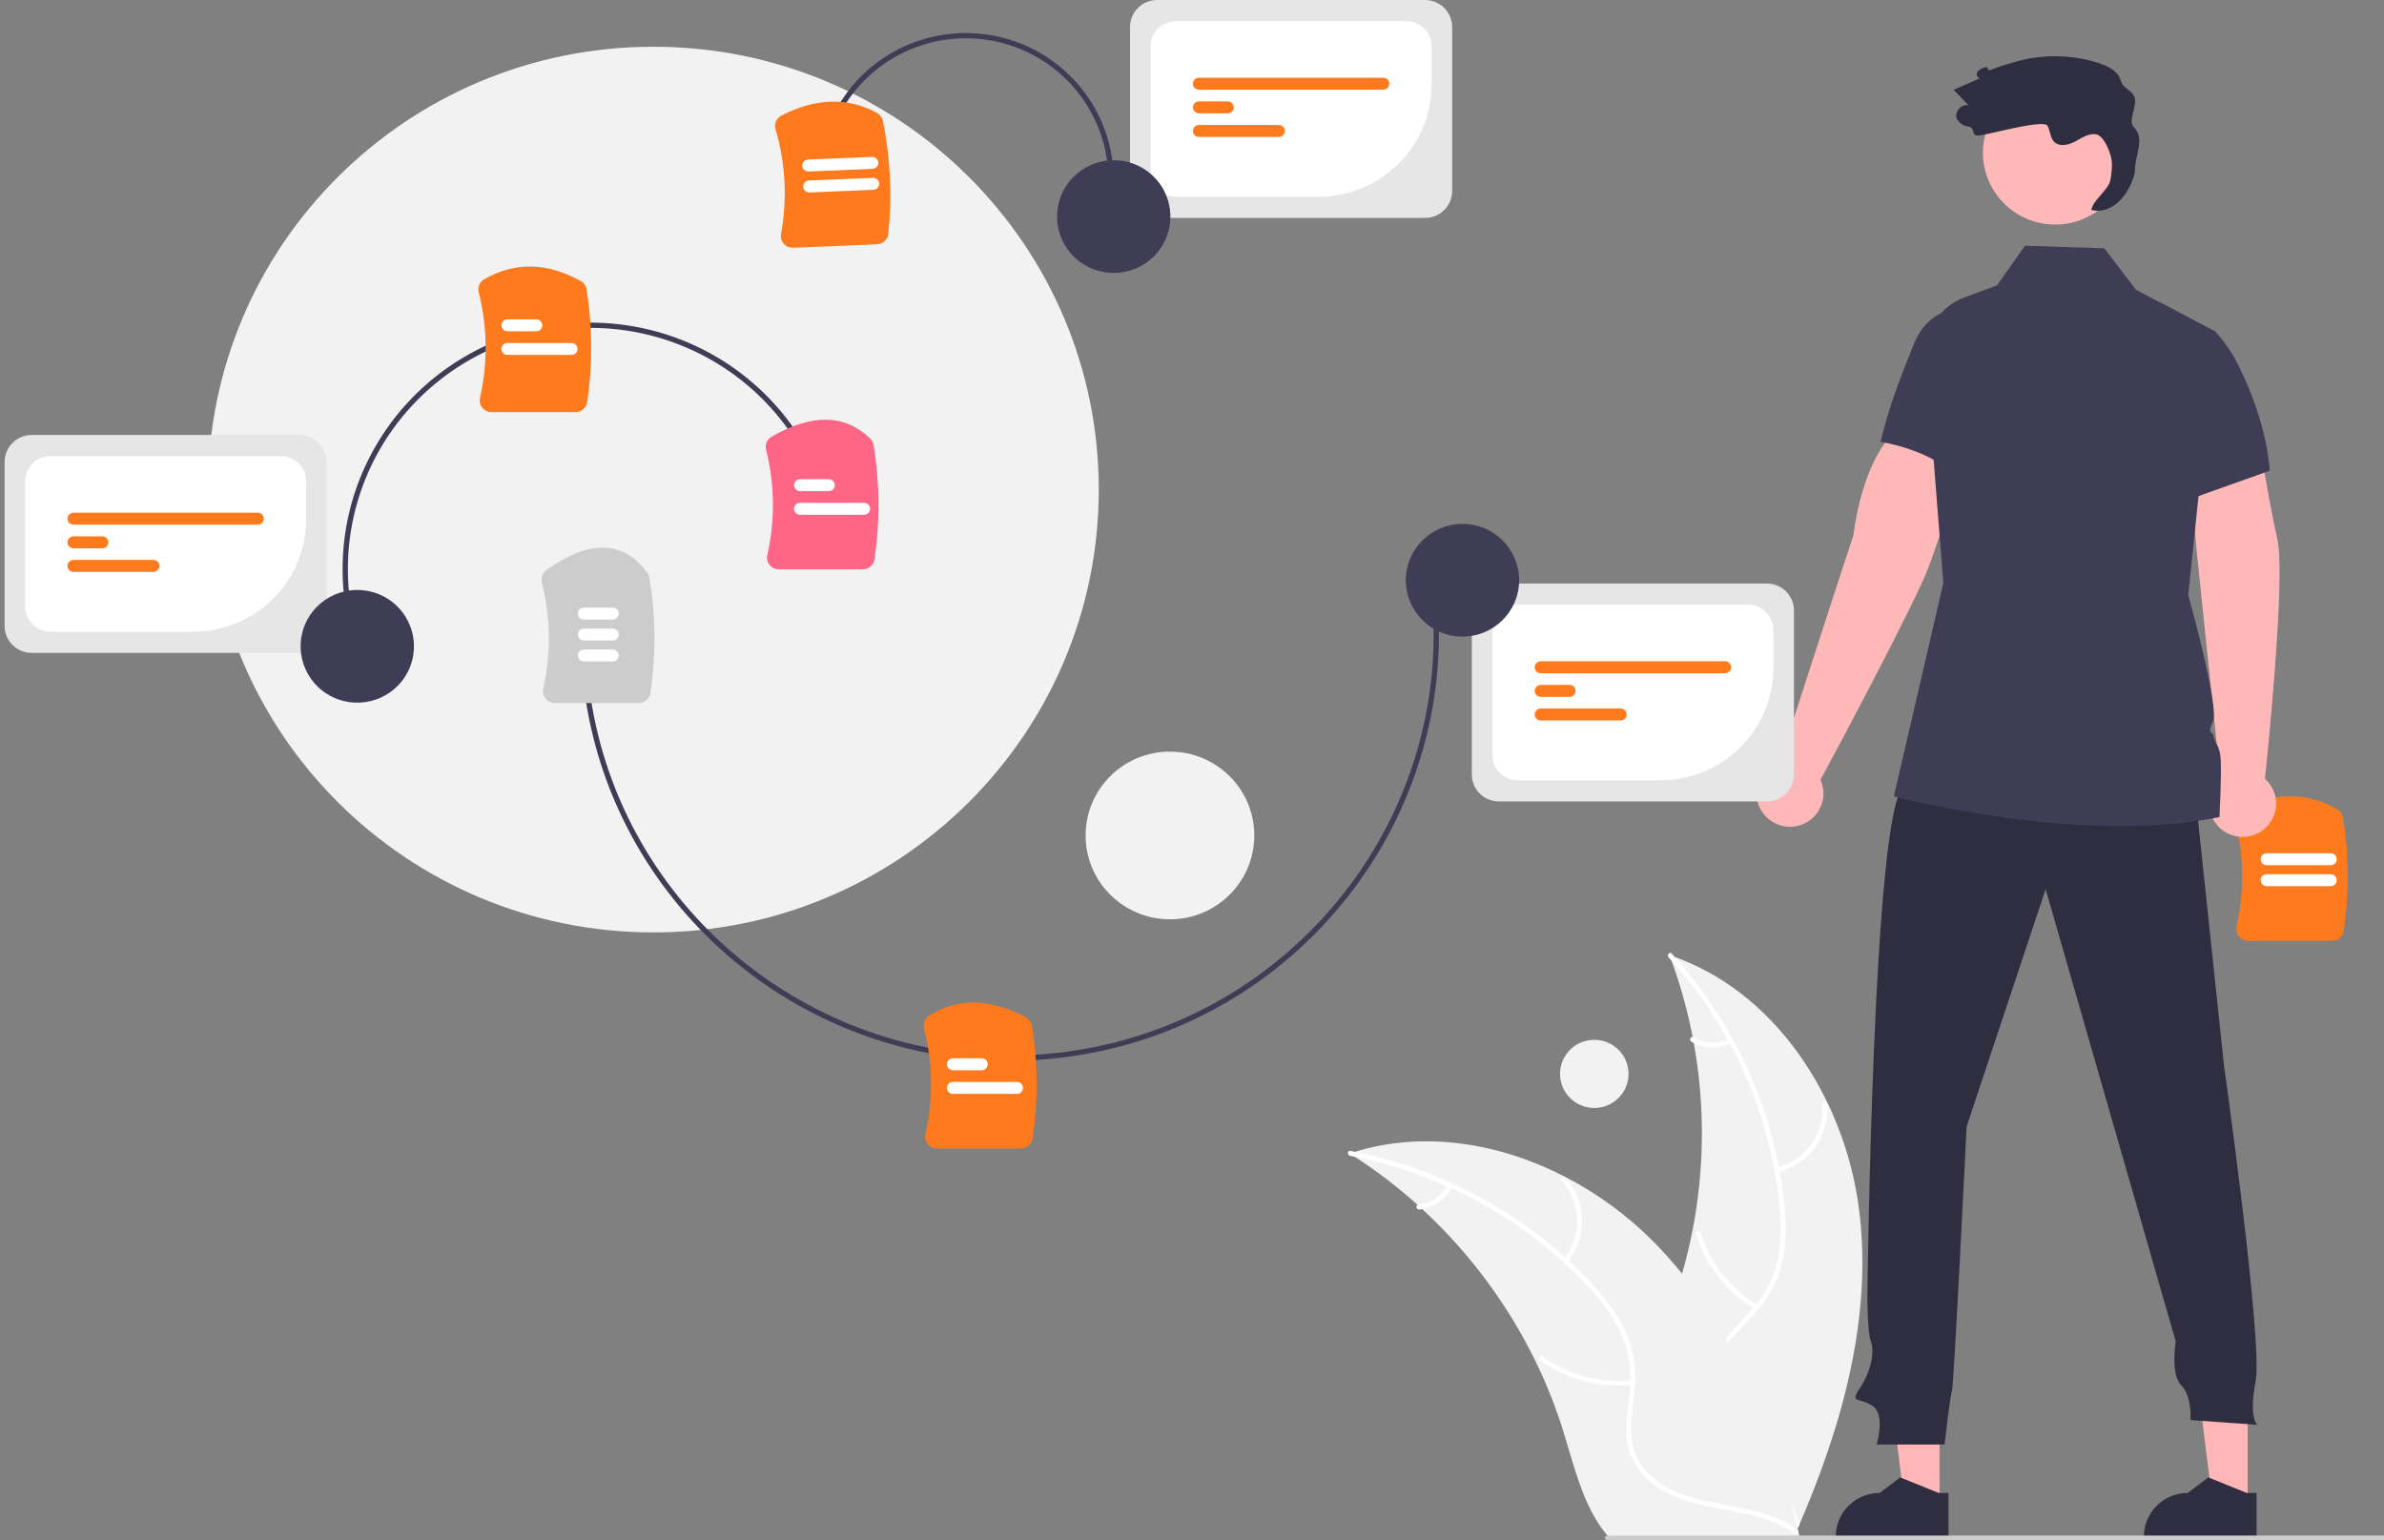 <svg width="260" height="168" viewBox="0 0 260 168" fill="none" xmlns="http://www.w3.org/2000/svg">
<rect x="0" y="0" width="260" height="168" fill="#808080" stroke="none"/>
<g clip-path="url(#clip0_619_1357)">
<path d="M254.327 102.604H245.185C244.99 102.604 244.797 102.56 244.621 102.476C244.445 102.392 244.291 102.269 244.169 102.117C244.049 101.969 243.965 101.795 243.922 101.61C243.879 101.425 243.879 101.232 243.921 101.046C244.78 97.279 244.738 93.363 243.801 89.614C243.728 89.327 243.758 89.024 243.885 88.757C244.012 88.49 244.228 88.274 244.497 88.148C248.315 86.371 251.822 86.417 254.919 88.285C255.081 88.382 255.22 88.512 255.327 88.668C255.433 88.823 255.504 89 255.535 89.186C256.191 93.262 256.216 97.413 255.609 101.497C255.566 101.804 255.413 102.086 255.177 102.289C254.941 102.493 254.639 102.604 254.327 102.604Z" fill="#FF7A1C"/>
<path d="M254.188 96.65H247.198C247.025 96.649 246.858 96.58 246.736 96.458C246.613 96.336 246.544 96.17 246.544 95.998C246.544 95.825 246.613 95.659 246.736 95.537C246.858 95.415 247.025 95.346 247.198 95.346H254.188C254.362 95.346 254.528 95.415 254.651 95.537C254.774 95.659 254.843 95.825 254.843 95.998C254.843 96.17 254.774 96.336 254.651 96.458C254.528 96.58 254.362 96.649 254.188 96.65Z" fill="white"/>
<path d="M254.188 94.362H247.198C247.025 94.362 246.858 94.293 246.736 94.171C246.613 94.049 246.544 93.883 246.544 93.71C246.544 93.538 246.613 93.372 246.736 93.25C246.858 93.128 247.025 93.059 247.198 93.059H254.188C254.362 93.059 254.528 93.128 254.651 93.25C254.774 93.372 254.843 93.538 254.843 93.71C254.843 93.883 254.774 94.049 254.651 94.171C254.528 94.293 254.362 94.362 254.188 94.362Z" fill="white"/>
<path d="M71.254 101.693C98.084 101.693 119.833 80.07 119.833 53.396C119.833 26.722 98.084 5.099 71.254 5.099C44.425 5.099 22.676 26.722 22.676 53.396C22.676 80.07 44.425 101.693 71.254 101.693Z" fill="#F2F2F2"/>
<path d="M127.595 100.264C132.675 100.264 136.793 96.169 136.793 91.119C136.793 86.068 132.675 81.974 127.595 81.974C122.515 81.974 118.396 86.068 118.396 91.119C118.396 96.169 122.515 100.264 127.595 100.264Z" fill="#F2F2F2"/>
<path d="M173.874 120.84C175.937 120.84 177.61 119.176 177.61 117.124C177.61 115.073 175.937 113.409 173.874 113.409C171.81 113.409 170.137 115.073 170.137 117.124C170.137 119.176 171.81 120.84 173.874 120.84Z" fill="#F2F2F2"/>
<path d="M202.726 131.736C201.15 119.764 193.606 108.007 182.087 104.181C186.699 116.484 186.785 130.013 182.33 142.374C180.595 147.134 178.166 152.25 179.858 157.026C180.911 159.998 183.454 162.261 186.29 163.668C189.125 165.074 192.267 165.734 195.369 166.379L195.982 166.877C200.828 155.806 204.302 143.708 202.726 131.736Z" fill="#F2F2F2"/>
<path d="M181.974 104.409C188.715 111.822 192.936 121.159 194.035 131.093C194.258 133.222 194.298 135.402 193.843 137.505C193.383 139.552 192.381 141.44 190.94 142.971C189.625 144.426 188.111 145.763 187.174 147.51C186.187 149.352 186.163 151.437 186.859 153.382C187.711 155.762 189.372 157.696 191.062 159.531C192.939 161.568 194.922 163.655 195.731 166.366C195.83 166.695 196.337 166.524 196.239 166.196C194.83 161.479 190.198 158.823 187.969 154.58C186.93 152.6 186.484 150.297 187.433 148.194C188.263 146.355 189.823 144.975 191.168 143.513C192.579 141.979 193.658 140.298 194.206 138.274C194.767 136.204 194.813 134.019 194.646 131.893C194.232 127.075 193.058 122.351 191.167 117.896C189.038 112.799 186.048 108.102 182.326 104.007C182.095 103.754 181.745 104.157 181.974 104.409Z" fill="white"/>
<path d="M193.871 127.873C195.523 127.463 196.974 126.483 197.965 125.108C198.957 123.733 199.425 122.052 199.285 120.366C199.255 120.024 198.721 120.054 198.75 120.396C198.883 121.966 198.448 123.531 197.522 124.81C196.595 126.089 195.24 126.996 193.7 127.369C193.366 127.45 193.539 127.954 193.871 127.873Z" fill="white"/>
<path d="M191.705 142.321C188.706 140.567 186.483 137.753 185.478 134.442C185.379 134.113 184.872 134.284 184.971 134.612C186.023 138.056 188.343 140.979 191.467 142.798C191.765 142.971 192.001 142.493 191.705 142.321Z" fill="white"/>
<path d="M188.545 113.306C187.939 113.597 187.27 113.734 186.598 113.704C185.926 113.674 185.272 113.479 184.695 113.136C184.399 112.959 184.163 113.437 184.457 113.613C185.097 113.989 185.819 114.204 186.562 114.238C187.304 114.273 188.044 114.126 188.716 113.81C188.782 113.786 188.836 113.737 188.867 113.675C188.898 113.612 188.904 113.54 188.884 113.473C188.861 113.406 188.812 113.352 188.749 113.32C188.685 113.289 188.612 113.284 188.545 113.306Z" fill="white"/>
<path d="M147.191 125.804C147.373 125.92 147.554 126.035 147.736 126.155C150.167 127.723 152.465 129.483 154.609 131.42C154.777 131.568 154.945 131.719 155.109 131.871C160.224 136.593 164.413 142.218 167.463 148.46C168.674 150.945 169.693 153.518 170.512 156.156C171.642 159.801 172.576 163.841 174.786 166.814C175.014 167.127 175.26 167.425 175.524 167.708L195.324 167.582C195.368 167.559 195.413 167.541 195.459 167.518L196.249 167.549C196.217 167.41 196.18 167.266 196.147 167.127C196.129 167.046 196.106 166.966 196.087 166.885C196.073 166.831 196.059 166.777 196.05 166.728C196.045 166.71 196.04 166.692 196.036 166.679C196.027 166.629 196.013 166.585 196.003 166.54C195.799 165.737 195.589 164.934 195.373 164.132C195.373 164.127 195.373 164.127 195.369 164.123C193.708 158.012 191.519 151.985 188.479 146.48C188.388 146.314 188.296 146.144 188.196 145.979C186.812 143.505 185.227 141.148 183.457 138.931C182.483 137.72 181.449 136.558 180.358 135.452C177.532 132.597 174.273 130.202 170.699 128.354C163.574 124.671 155.343 123.296 147.768 125.621C147.575 125.68 147.385 125.74 147.191 125.804Z" fill="#F2F2F2"/>
<path d="M147.237 126.054C157.109 127.938 166.133 132.867 173.027 140.14C174.494 141.707 175.846 143.424 176.756 145.376C177.629 147.285 177.972 149.392 177.748 151.477C177.58 153.426 177.18 155.4 177.49 157.355C177.818 159.416 179.061 161.096 180.795 162.233C182.916 163.623 185.414 164.173 187.875 164.626C190.607 165.129 193.453 165.608 195.742 167.289C196.019 167.492 196.321 167.053 196.044 166.849C192.062 163.926 186.756 164.578 182.407 162.524C180.378 161.566 178.627 159.994 178.111 157.746C177.66 155.781 178.071 153.745 178.259 151.774C178.456 149.704 178.3 147.716 177.512 145.772C176.706 143.783 175.42 142.011 173.999 140.413C170.75 136.814 166.953 133.746 162.745 131.32C157.959 128.525 152.726 126.564 147.275 125.523C146.937 125.459 146.902 125.99 147.237 126.054Z" fill="white"/>
<path d="M170.946 137.668C172.016 136.353 172.581 134.702 172.54 133.01C172.499 131.318 171.855 129.696 170.722 128.433C170.492 128.179 170.083 128.522 170.313 128.777C171.37 129.951 171.971 131.462 172.006 133.038C172.041 134.613 171.508 136.149 170.504 137.368C170.286 137.633 170.729 137.932 170.946 137.668Z" fill="white"/>
<path d="M177.965 150.501C174.509 150.895 171.03 149.98 168.222 147.937C167.944 147.734 167.642 148.174 167.92 148.376C170.846 150.497 174.468 151.442 178.064 151.024C178.407 150.984 178.306 150.461 177.965 150.501Z" fill="white"/>
<path d="M157.872 129.225C157.564 129.82 157.113 130.329 156.559 130.708C156.004 131.086 155.364 131.322 154.695 131.394C154.352 131.43 154.453 131.952 154.794 131.917C155.532 131.834 156.239 131.573 156.853 131.156C157.467 130.739 157.968 130.179 158.314 129.525C158.352 129.466 158.365 129.395 158.352 129.326C158.339 129.258 158.3 129.196 158.244 129.155C158.185 129.116 158.113 129.101 158.043 129.114C157.974 129.127 157.912 129.167 157.872 129.225Z" fill="white"/>
<path d="M242.155 84.949L239.477 59.182L238.771 48.577L246.265 47.23C246.265 47.23 247.387 54.52 248.369 58.798C249.338 63.02 247.078 84.383 247.018 84.947C247.569 85.436 247.957 86.08 248.131 86.793C248.305 87.506 248.258 88.255 247.995 88.941C247.731 89.627 247.265 90.217 246.657 90.634C246.049 91.05 245.328 91.274 244.59 91.274C243.851 91.274 243.13 91.052 242.522 90.636C241.913 90.22 241.446 89.63 241.183 88.945C240.919 88.259 240.87 87.51 241.044 86.796C241.218 86.083 241.605 85.439 242.155 84.949Z" fill="#FFB8B8"/>
<path d="M211.529 164.065H207.716L205.902 149.444L211.529 149.445L211.529 164.065Z" fill="#FFB6B6"/>
<path d="M212.501 167.74L200.208 167.739V167.585C200.208 166.323 200.712 165.113 201.61 164.221C202.507 163.329 203.724 162.828 204.993 162.828H204.993L207.239 161.134L211.429 162.828L212.502 162.828L212.501 167.74Z" fill="#2F2E41"/>
<path d="M245.131 164.065H241.319L239.505 149.444L245.132 149.445L245.131 164.065Z" fill="#FFB6B6"/>
<path d="M246.104 167.74L233.811 167.739V167.585C233.811 166.323 234.315 165.113 235.212 164.221C236.109 163.329 237.326 162.828 238.595 162.828H238.596L240.841 161.134L245.031 162.828L246.104 162.828L246.104 167.74Z" fill="#2F2E41"/>
<path d="M239.332 85.815L242.539 116.102C242.539 116.102 246.808 146.428 246.006 150.613C245.204 154.797 246.206 155.395 246.206 155.395L238.891 154.877C238.891 154.877 239.092 152.287 237.889 151.091C236.687 149.896 237.288 146.309 237.288 146.309L223.098 96.973L214.48 122.877C214.48 122.877 213.077 151.371 212.877 151.769C212.676 152.168 212.075 157.548 212.075 157.548H204.659C204.659 157.548 205.661 154.36 204.258 153.363C202.855 152.367 201.653 153.164 202.855 151.371C204.058 149.577 204.459 147.386 204.058 146.389C203.657 145.393 203.657 141.408 203.657 141.408C203.657 141.408 204.258 87.608 207.666 85.815C211.073 84.021 239.332 85.815 239.332 85.815Z" fill="#2F2E41"/>
<path d="M224.146 24.491C228.502 24.491 232.033 20.98 232.033 16.649C232.033 12.318 228.502 8.808 224.146 8.808C219.79 8.808 216.259 12.318 216.259 16.649C216.259 20.98 219.79 24.491 224.146 24.491Z" fill="#FFB8B8"/>
<path d="M247.529 51.34L239.772 54.106L237.409 54.947L235.685 33.049L241.603 36.169C241.613 36.177 241.621 36.185 241.629 36.195C242.654 37.321 243.512 38.586 244.176 39.953C247.422 46.513 247.529 51.34 247.529 51.34Z" fill="#3F3D56"/>
<path d="M194.091 83.099C194.091 83.099 201.975 58.745 202.113 58.453C203.146 50.657 206.116 47.218 206.561 47.591L214.226 50.231C214.226 50.231 211.946 57.41 210.402 61.674C208.927 65.748 198.825 84.559 198.541 85.05C198.846 85.719 198.939 86.464 198.808 87.186C198.678 87.909 198.33 88.575 197.81 89.097C197.291 89.618 196.624 89.971 195.899 90.108C195.174 90.244 194.423 90.159 193.748 89.863C193.072 89.566 192.503 89.073 192.116 88.448C191.728 87.823 191.541 87.097 191.578 86.363C191.615 85.63 191.875 84.926 192.324 84.343C192.773 83.76 193.389 83.326 194.091 83.099Z" fill="#FFB8B8"/>
<path d="M217.909 34.459C217.909 34.459 211.272 31.225 208.698 37.577C207.012 41.86 206.213 43.728 205.088 48.19C205.088 48.19 211.853 49.199 214.022 53L217.909 34.459Z" fill="#3F3D56"/>
<path d="M242.058 89.116C226.784 92.252 206.542 86.86 206.542 86.86L211.942 63.589L210.022 39.236C209.788 36.257 211.494 33.466 214.148 32.477L217.813 31.112L220.842 26.8L229.496 27.082L232.955 31.609L235.685 33.049L241.603 36.169L241.629 36.182V36.195L239.771 54.106L238.651 64.905C238.651 64.905 242.053 77.05 241.355 78.661C240.657 80.269 241.264 79.493 241.433 80.352C241.603 81.212 242.121 81.266 242.199 82.96C242.28 84.651 242.058 89.116 242.058 89.116Z" fill="#3F3D56"/>
<path d="M232.702 13.857C232.078 13.245 233.017 11.627 232.839 10.775C232.636 9.797 231.553 9.769 231.295 8.804C231.017 7.767 229.905 7.202 228.877 6.873C226.241 6.035 223.43 5.907 220.728 6.502C219.533 6.792 218.356 7.153 217.203 7.582C216.408 7.86 217.175 7.103 216.379 7.381C216.078 7.448 215.812 7.623 215.633 7.873C215.49 8.142 215.683 8.572 215.984 8.517C215.013 8.943 214.042 9.369 213.07 9.795C213.615 10.362 214.16 10.93 214.705 11.497C213.93 11.278 213.105 12.196 213.41 12.937C213.533 13.17 213.711 13.371 213.929 13.521C214.147 13.671 214.399 13.767 214.662 13.798C215.537 13.968 214.873 14.796 215.765 14.779C216.656 14.763 222.87 12.947 223.303 13.722C223.612 14.273 223.578 15.003 224.018 15.458C224.582 16.039 225.566 15.826 226.283 15.448C227.001 15.07 227.728 14.55 228.535 14.64C229.378 14.735 230.015 16.283 230.222 17.1C230.43 17.917 230.299 18.777 230.167 19.61C229.993 20.703 228.257 21.797 228.083 22.89C230.01 23.42 232.078 21.734 232.839 18.803C232.764 16.95 234.03 15.159 232.702 13.857Z" fill="#2F2E41"/>
<path d="M110.089 115.697C86.87 115.698 66.669 98.478 63.685 74.991L64.255 74.919C67.202 98.117 87.158 115.124 110.089 115.126C112.037 115.126 113.984 115.003 115.917 114.76C141.208 111.584 159.185 88.543 155.99 63.398L156.56 63.326C159.795 88.784 141.595 112.111 115.989 115.327C114.032 115.573 112.061 115.697 110.089 115.697Z" fill="#3F3D56"/>
<path d="M111.335 125.256H102.193C101.998 125.256 101.805 125.212 101.629 125.128C101.453 125.044 101.299 124.921 101.177 124.769C101.057 124.621 100.973 124.447 100.93 124.262C100.887 124.077 100.887 123.884 100.929 123.699C101.797 119.892 101.746 115.936 100.78 112.153C100.714 111.891 100.733 111.616 100.833 111.366C100.934 111.116 101.112 110.904 101.341 110.76C104.503 108.812 107.947 108.873 111.869 110.946C112.048 111.04 112.202 111.173 112.32 111.335C112.438 111.497 112.517 111.685 112.55 111.882C113.2 115.944 113.222 120.081 112.617 124.149C112.574 124.457 112.421 124.738 112.185 124.941C111.949 125.145 111.647 125.256 111.335 125.256Z" fill="#FF7A1C"/>
<path d="M69.656 76.673H60.514C60.318 76.674 60.126 76.63 59.95 76.546C59.774 76.462 59.619 76.339 59.498 76.187C59.378 76.038 59.293 75.865 59.25 75.68C59.207 75.494 59.207 75.302 59.25 75.116C60.12 71.297 60.066 67.326 59.09 63.532C59.028 63.282 59.043 63.02 59.133 62.778C59.223 62.537 59.383 62.328 59.593 62.178C64.294 58.816 67.996 58.914 70.596 62.468C70.714 62.63 70.791 62.817 70.824 63.014C71.519 67.167 71.557 71.402 70.938 75.567C70.895 75.874 70.741 76.156 70.505 76.359C70.27 76.562 69.968 76.674 69.656 76.673Z" fill="#CCCCCC"/>
<path d="M107.064 116.726H103.919C103.745 116.725 103.579 116.656 103.456 116.534C103.334 116.412 103.265 116.246 103.265 116.074C103.265 115.901 103.334 115.736 103.456 115.613C103.579 115.491 103.745 115.422 103.919 115.422H107.064C107.238 115.422 107.404 115.491 107.527 115.613C107.65 115.735 107.72 115.901 107.72 116.074C107.72 116.247 107.65 116.412 107.527 116.535C107.404 116.657 107.238 116.726 107.064 116.726Z" fill="white"/>
<path d="M110.909 119.302H103.919C103.745 119.301 103.579 119.233 103.456 119.11C103.334 118.988 103.265 118.823 103.265 118.65C103.265 118.477 103.334 118.312 103.456 118.189C103.579 118.067 103.745 117.998 103.919 117.998H110.909C111.083 117.998 111.249 118.067 111.372 118.189C111.494 118.312 111.563 118.477 111.563 118.65C111.563 118.823 111.494 118.988 111.372 119.11C111.249 119.233 111.083 119.301 110.909 119.302Z" fill="white"/>
<path d="M66.822 67.571H63.677C63.503 67.571 63.337 67.502 63.214 67.38C63.091 67.258 63.023 67.092 63.023 66.919C63.023 66.747 63.091 66.581 63.214 66.459C63.337 66.337 63.503 66.268 63.677 66.268H66.822C66.995 66.268 67.162 66.337 67.284 66.459C67.407 66.581 67.476 66.747 67.476 66.919C67.476 67.092 67.407 67.258 67.284 67.38C67.162 67.502 66.995 67.571 66.822 67.571Z" fill="white"/>
<path d="M66.822 69.858H63.677C63.503 69.857 63.337 69.788 63.214 69.666C63.091 69.544 63.023 69.378 63.023 69.206C63.023 69.033 63.091 68.867 63.214 68.745C63.337 68.623 63.503 68.554 63.677 68.554H66.822C66.995 68.554 67.162 68.623 67.284 68.745C67.407 68.867 67.476 69.033 67.476 69.206C67.476 69.378 67.407 69.544 67.284 69.666C67.162 69.788 66.995 69.857 66.822 69.858Z" fill="white"/>
<path d="M66.822 72.144H63.677C63.503 72.143 63.337 72.074 63.214 71.952C63.091 71.83 63.023 71.664 63.023 71.492C63.023 71.319 63.091 71.153 63.214 71.031C63.337 70.909 63.503 70.84 63.677 70.84H66.822C66.995 70.84 67.162 70.909 67.284 71.031C67.407 71.153 67.476 71.319 67.476 71.492C67.476 71.664 67.407 71.83 67.284 71.952C67.162 72.074 66.995 72.143 66.822 72.144Z" fill="white"/>
<path d="M192.695 87.411H163.472C162.688 87.41 161.938 87.1 161.384 86.55C160.83 85.999 160.518 85.253 160.518 84.474V66.579C160.518 65.801 160.83 65.054 161.384 64.504C161.938 63.953 162.688 63.644 163.472 63.643H192.695C193.478 63.644 194.229 63.953 194.783 64.504C195.337 65.054 195.648 65.801 195.649 66.579V84.474C195.648 85.253 195.337 85.999 194.783 86.55C194.229 87.1 193.478 87.41 192.695 87.411Z" fill="#E6E6E6"/>
<path d="M181.085 85.106H165.526C164.793 85.105 164.09 84.815 163.571 84.299C163.052 83.784 162.761 83.085 162.76 82.355V68.698C162.761 67.969 163.052 67.269 163.571 66.754C164.09 66.238 164.793 65.948 165.526 65.947H190.642C191.375 65.948 192.078 66.238 192.597 66.754C193.116 67.269 193.407 67.969 193.408 68.698V72.854C193.404 76.102 192.105 79.216 189.795 81.513C187.484 83.81 184.352 85.102 181.085 85.106Z" fill="white"/>
<path d="M188.136 73.426H168.032C167.858 73.426 167.691 73.357 167.568 73.235C167.445 73.113 167.376 72.947 167.376 72.774C167.376 72.601 167.445 72.435 167.568 72.313C167.691 72.191 167.858 72.122 168.032 72.122H188.136C188.31 72.122 188.477 72.191 188.6 72.313C188.722 72.435 188.792 72.601 188.792 72.774C188.792 72.947 188.722 73.113 188.6 73.235C188.477 73.357 188.31 73.426 188.136 73.426Z" fill="#FF7A1C"/>
<path d="M171.176 76.002H168.031C167.858 76.002 167.691 75.933 167.569 75.811C167.446 75.688 167.377 75.523 167.377 75.35C167.377 75.177 167.446 75.012 167.569 74.89C167.691 74.767 167.858 74.699 168.031 74.698H171.176C171.35 74.699 171.516 74.767 171.639 74.89C171.762 75.012 171.83 75.177 171.83 75.35C171.83 75.523 171.762 75.688 171.639 75.811C171.516 75.933 171.35 76.002 171.176 76.002Z" fill="#FF7A1C"/>
<path d="M176.746 78.577H168.032C167.858 78.577 167.691 78.508 167.568 78.386C167.445 78.264 167.376 78.098 167.376 77.925C167.376 77.752 167.445 77.587 167.568 77.464C167.691 77.342 167.858 77.273 168.032 77.273H176.746C176.92 77.273 177.087 77.342 177.21 77.464C177.333 77.587 177.402 77.752 177.402 77.925C177.402 78.098 177.333 78.264 177.21 78.386C177.087 78.508 176.92 78.577 176.746 78.577Z" fill="#FF7A1C"/>
<path d="M159.498 69.432C162.912 69.432 165.68 66.68 165.68 63.286C165.68 59.891 162.912 57.14 159.498 57.14C156.084 57.14 153.316 59.891 153.316 63.286C153.316 66.68 156.084 69.432 159.498 69.432Z" fill="#3F3D56"/>
<path d="M89.519 16.533C89.928 14.468 90.742 12.503 91.915 10.751C93.088 8.998 94.597 7.493 96.355 6.32C99.906 3.952 104.257 3.083 108.453 3.905C110.53 4.312 112.506 5.121 114.269 6.288C116.031 7.454 117.545 8.954 118.725 10.702C119.904 12.45 120.726 14.412 121.143 16.475C121.559 18.539 121.563 20.664 121.154 22.729L120.59 22.619C121.387 18.597 120.544 14.425 118.247 11.02C115.95 7.616 112.387 5.258 108.342 4.466C104.296 3.673 100.1 4.511 96.675 6.795C93.251 9.079 90.88 12.621 90.083 16.643L89.519 16.533Z" fill="#3F3D56"/>
<path d="M95.64 26.645L86.506 27.021C86.311 27.029 86.117 26.994 85.937 26.917C85.758 26.84 85.599 26.723 85.471 26.576C85.345 26.433 85.253 26.264 85.203 26.08C85.152 25.897 85.144 25.704 85.179 25.517C85.879 21.717 85.675 17.807 84.582 14.099C84.498 13.816 84.515 13.512 84.631 13.239C84.746 12.967 84.954 12.743 85.217 12.606C88.958 10.673 92.464 10.575 95.635 12.314C95.802 12.404 95.946 12.528 96.059 12.68C96.172 12.831 96.25 13.004 96.288 13.188C97.114 17.234 97.312 21.381 96.875 25.486C96.845 25.795 96.703 26.083 96.476 26.296C96.249 26.509 95.952 26.633 95.64 26.645Z" fill="#FF7A1C"/>
<path d="M95.254 20.701L88.27 20.988C88.184 20.992 88.098 20.979 88.017 20.949C87.936 20.92 87.862 20.875 87.799 20.817C87.735 20.759 87.684 20.689 87.648 20.611C87.612 20.534 87.591 20.45 87.588 20.364C87.584 20.278 87.597 20.193 87.627 20.113C87.657 20.032 87.702 19.958 87.76 19.895C87.819 19.832 87.889 19.781 87.967 19.745C88.045 19.709 88.13 19.689 88.216 19.686L95.2 19.398C95.286 19.395 95.372 19.408 95.453 19.437C95.534 19.467 95.608 19.512 95.671 19.57C95.735 19.628 95.786 19.698 95.822 19.775C95.858 19.853 95.879 19.937 95.882 20.022C95.886 20.108 95.873 20.193 95.843 20.274C95.813 20.354 95.768 20.428 95.71 20.491C95.651 20.554 95.581 20.605 95.503 20.641C95.425 20.677 95.34 20.697 95.254 20.701Z" fill="white"/>
<path d="M95.159 18.416L88.175 18.704C88.001 18.711 87.832 18.649 87.704 18.532C87.576 18.415 87.5 18.253 87.493 18.08C87.486 17.907 87.548 17.738 87.665 17.611C87.783 17.484 87.947 17.409 88.121 17.401L95.105 17.114C95.278 17.107 95.448 17.168 95.576 17.285C95.704 17.403 95.78 17.566 95.787 17.738C95.794 17.911 95.732 18.079 95.614 18.207C95.497 18.334 95.333 18.409 95.159 18.416Z" fill="white"/>
<path d="M155.418 23.768H126.194C125.411 23.767 124.66 23.458 124.106 22.907C123.553 22.357 123.241 21.61 123.24 20.831V2.937C123.241 2.158 123.553 1.412 124.106 0.861C124.66 0.311 125.411 0.001 126.194 0H155.418C156.201 0.001 156.952 0.311 157.506 0.861C158.059 1.412 158.371 2.158 158.372 2.937V20.831C158.371 21.61 158.059 22.357 157.506 22.907C156.952 23.458 156.201 23.767 155.418 23.768Z" fill="#E6E6E6"/>
<path d="M143.806 21.463H128.248C127.515 21.462 126.811 21.172 126.293 20.657C125.774 20.141 125.482 19.442 125.481 18.713V5.055C125.482 4.326 125.774 3.627 126.293 3.111C126.811 2.596 127.515 2.305 128.248 2.305H153.363C154.097 2.305 154.8 2.596 155.319 3.111C155.837 3.627 156.129 4.326 156.13 5.055V9.211C156.126 12.46 154.826 15.574 152.516 17.871C150.206 20.168 147.074 21.46 143.806 21.463Z" fill="white"/>
<path d="M150.859 9.783H130.754C130.58 9.783 130.414 9.715 130.291 9.592C130.168 9.47 130.099 9.304 130.099 9.131C130.099 8.958 130.168 8.793 130.291 8.67C130.414 8.548 130.58 8.479 130.754 8.479H150.859C151.032 8.479 151.199 8.548 151.322 8.67C151.445 8.793 151.514 8.958 151.514 9.131C151.514 9.304 151.445 9.47 151.322 9.592C151.199 9.715 151.032 9.783 150.859 9.783Z" fill="#FF7A1C"/>
<path d="M133.899 12.36H130.754C130.58 12.359 130.414 12.29 130.291 12.168C130.169 12.046 130.1 11.88 130.1 11.708C130.1 11.535 130.169 11.369 130.291 11.247C130.414 11.125 130.58 11.056 130.754 11.056H133.899C134.072 11.056 134.239 11.125 134.362 11.247C134.484 11.369 134.553 11.535 134.553 11.708C134.553 11.88 134.484 12.046 134.362 12.168C134.239 12.29 134.072 12.359 133.899 12.36Z" fill="#FF7A1C"/>
<path d="M139.468 14.935H130.753C130.579 14.935 130.413 14.866 130.29 14.744C130.167 14.621 130.098 14.456 130.098 14.283C130.098 14.11 130.167 13.944 130.29 13.822C130.413 13.7 130.579 13.631 130.753 13.631H139.468C139.642 13.631 139.808 13.7 139.931 13.822C140.054 13.944 140.122 14.11 140.122 14.283C140.122 14.455 140.054 14.621 139.931 14.743C139.808 14.866 139.642 14.934 139.468 14.935Z" fill="#FF7A1C"/>
<path d="M126.713 26.866C128.516 23.983 127.626 20.194 124.727 18.402C121.827 16.61 118.015 17.494 116.213 20.377C114.41 23.26 115.3 27.049 118.199 28.841C121.099 30.633 124.911 29.749 126.713 26.866Z" fill="#3F3D56"/>
<path d="M260.236 168H175.303C175.233 168 175.166 167.972 175.116 167.923C175.067 167.874 175.039 167.807 175.039 167.737C175.039 167.668 175.067 167.601 175.116 167.552C175.166 167.502 175.233 167.475 175.303 167.475H260.236C260.306 167.475 260.373 167.502 260.423 167.552C260.472 167.601 260.5 167.668 260.5 167.737C260.5 167.807 260.472 167.874 260.423 167.923C260.373 167.972 260.306 168 260.236 168Z" fill="#CCCCCC"/>
<path d="M39.113 71.569C36.576 64.903 36.807 57.508 39.755 51.011C42.703 44.515 48.125 39.448 54.83 36.927C61.535 34.405 68.973 34.635 75.507 37.565C82.042 40.496 87.138 45.887 89.674 52.553L89.136 52.755C87.907 49.525 86.05 46.567 83.671 44.05C81.292 41.533 78.438 39.507 75.271 38.087C72.104 36.666 68.687 35.88 65.215 35.773C61.742 35.666 58.283 36.239 55.034 37.461C51.784 38.683 48.809 40.53 46.278 42.895C43.746 45.26 41.708 48.098 40.279 51.246C38.851 54.395 38.06 57.792 37.952 61.244C37.844 64.696 38.421 68.136 39.65 71.366L39.113 71.569Z" fill="#3F3D56"/>
<path d="M62.757 44.951H53.615C53.42 44.951 53.227 44.908 53.051 44.824C52.875 44.739 52.721 44.617 52.599 44.464C52.479 44.316 52.395 44.143 52.352 43.957C52.309 43.772 52.308 43.579 52.351 43.394C53.217 39.596 53.167 35.649 52.208 31.874C52.14 31.607 52.161 31.325 52.268 31.071C52.374 30.817 52.561 30.603 52.8 30.463C56.111 28.547 59.648 28.605 63.31 30.638C63.484 30.732 63.633 30.864 63.747 31.024C63.862 31.184 63.938 31.368 63.969 31.562C64.621 35.629 64.645 39.771 64.039 43.844C63.996 44.152 63.843 44.433 63.607 44.637C63.371 44.84 63.069 44.952 62.757 44.951Z" fill="#FF7A1C"/>
<path d="M58.486 36.135H55.341C55.167 36.135 55.001 36.066 54.878 35.943C54.755 35.821 54.687 35.656 54.687 35.483C54.687 35.31 54.755 35.145 54.878 35.023C55.001 34.9 55.167 34.831 55.341 34.831H58.486C58.659 34.831 58.826 34.9 58.948 35.023C59.071 35.145 59.14 35.31 59.14 35.483C59.14 35.656 59.071 35.821 58.948 35.943C58.826 36.066 58.659 36.135 58.486 36.135Z" fill="white"/>
<path d="M62.33 38.711H55.34C55.166 38.711 55 38.642 54.877 38.52C54.754 38.398 54.685 38.232 54.685 38.059C54.685 37.886 54.754 37.72 54.877 37.598C55 37.476 55.166 37.407 55.34 37.407H62.33C62.504 37.408 62.67 37.476 62.793 37.599C62.916 37.721 62.985 37.886 62.985 38.059C62.985 38.232 62.916 38.397 62.793 38.52C62.67 38.642 62.504 38.711 62.33 38.711Z" fill="white"/>
<path d="M32.677 71.208H3.454C2.671 71.207 1.92 70.897 1.366 70.347C0.812 69.796 0.501 69.05 0.5 68.271V50.376C0.501 49.598 0.812 48.851 1.366 48.301C1.92 47.75 2.671 47.44 3.454 47.44H32.677C33.461 47.44 34.212 47.75 34.765 48.301C35.319 48.851 35.631 49.598 35.632 50.376V68.271C35.631 69.05 35.319 69.796 34.765 70.347C34.212 70.897 33.461 71.207 32.677 71.208Z" fill="#E6E6E6"/>
<path d="M21.066 68.904H5.508C4.774 68.903 4.071 68.613 3.553 68.097C3.034 67.582 2.742 66.882 2.741 66.153V52.496C2.742 51.766 3.034 51.067 3.553 50.552C4.071 50.036 4.774 49.746 5.508 49.745H30.623C31.356 49.746 32.06 50.036 32.578 50.552C33.097 51.067 33.389 51.766 33.389 52.496V56.652C33.386 59.9 32.086 63.014 29.776 65.311C27.466 67.608 24.333 68.9 21.066 68.904Z" fill="white"/>
<path d="M28.118 57.224H8.014C7.84 57.224 7.673 57.155 7.55 57.033C7.427 56.91 7.358 56.745 7.358 56.572C7.358 56.399 7.427 56.233 7.55 56.111C7.673 55.989 7.84 55.92 8.014 55.92H28.118C28.292 55.92 28.459 55.989 28.582 56.111C28.705 56.233 28.774 56.399 28.774 56.572C28.774 56.745 28.705 56.91 28.582 57.033C28.459 57.155 28.292 57.224 28.118 57.224Z" fill="#FF7A1C"/>
<path d="M11.159 59.799H8.014C7.84 59.799 7.674 59.73 7.551 59.608C7.428 59.485 7.359 59.32 7.359 59.147C7.359 58.974 7.428 58.809 7.551 58.687C7.674 58.564 7.84 58.495 8.014 58.495H11.159C11.332 58.495 11.499 58.564 11.621 58.687C11.744 58.809 11.813 58.974 11.813 59.147C11.813 59.32 11.744 59.485 11.621 59.608C11.499 59.73 11.332 59.799 11.159 59.799Z" fill="#FF7A1C"/>
<path d="M16.728 62.375H8.014C7.84 62.375 7.674 62.306 7.551 62.184C7.428 62.062 7.359 61.896 7.359 61.723C7.359 61.55 7.428 61.385 7.551 61.263C7.674 61.141 7.84 61.072 8.014 61.071H16.728C16.902 61.071 17.069 61.14 17.192 61.262C17.315 61.385 17.384 61.55 17.384 61.723C17.384 61.896 17.315 62.062 17.192 62.184C17.069 62.306 16.902 62.375 16.728 62.375Z" fill="#FF7A1C"/>
<path d="M44.216 73.734C46.019 70.852 45.129 67.062 42.23 65.27C39.33 63.478 35.518 64.362 33.716 67.245C31.913 70.128 32.803 73.918 35.702 75.71C38.602 77.501 42.414 76.617 44.216 73.734Z" fill="#3F3D56"/>
<path d="M94.089 62.098H84.947C84.751 62.099 84.559 62.055 84.383 61.971C84.207 61.886 84.052 61.764 83.931 61.611C83.811 61.463 83.726 61.29 83.683 61.105C83.64 60.919 83.64 60.727 83.683 60.541C84.547 56.75 84.499 52.81 83.545 49.041C83.477 48.77 83.5 48.485 83.61 48.228C83.721 47.971 83.912 47.757 84.156 47.619C88.597 45.091 92.113 45.161 94.906 47.832C95.102 48.023 95.231 48.271 95.274 48.539C95.952 52.66 95.985 56.861 95.371 60.992C95.328 61.299 95.174 61.581 94.939 61.784C94.703 61.987 94.401 62.099 94.089 62.098Z" fill="#FF6584"/>
<path d="M90.392 53.568H87.247C87.073 53.567 86.907 53.498 86.784 53.376C86.662 53.254 86.593 53.088 86.593 52.916C86.593 52.743 86.662 52.577 86.784 52.455C86.907 52.333 87.073 52.264 87.247 52.264H90.392C90.566 52.264 90.732 52.333 90.855 52.455C90.977 52.577 91.046 52.743 91.046 52.916C91.046 53.088 90.977 53.254 90.855 53.376C90.732 53.498 90.566 53.567 90.392 53.568Z" fill="white"/>
<path d="M94.237 56.144H87.248C87.074 56.144 86.907 56.075 86.784 55.953C86.661 55.831 86.592 55.665 86.592 55.492C86.592 55.319 86.661 55.153 86.784 55.031C86.907 54.908 87.074 54.84 87.248 54.84H94.237C94.411 54.84 94.578 54.909 94.7 55.031C94.823 55.154 94.892 55.319 94.892 55.492C94.892 55.664 94.823 55.83 94.7 55.952C94.578 56.074 94.411 56.143 94.237 56.144Z" fill="white"/>
</g>
<defs>
<clipPath id="clip0_619_1357">
<rect width="260" height="168" fill="white" transform="translate(0.5)"/>
</clipPath>
</defs>
</svg>
